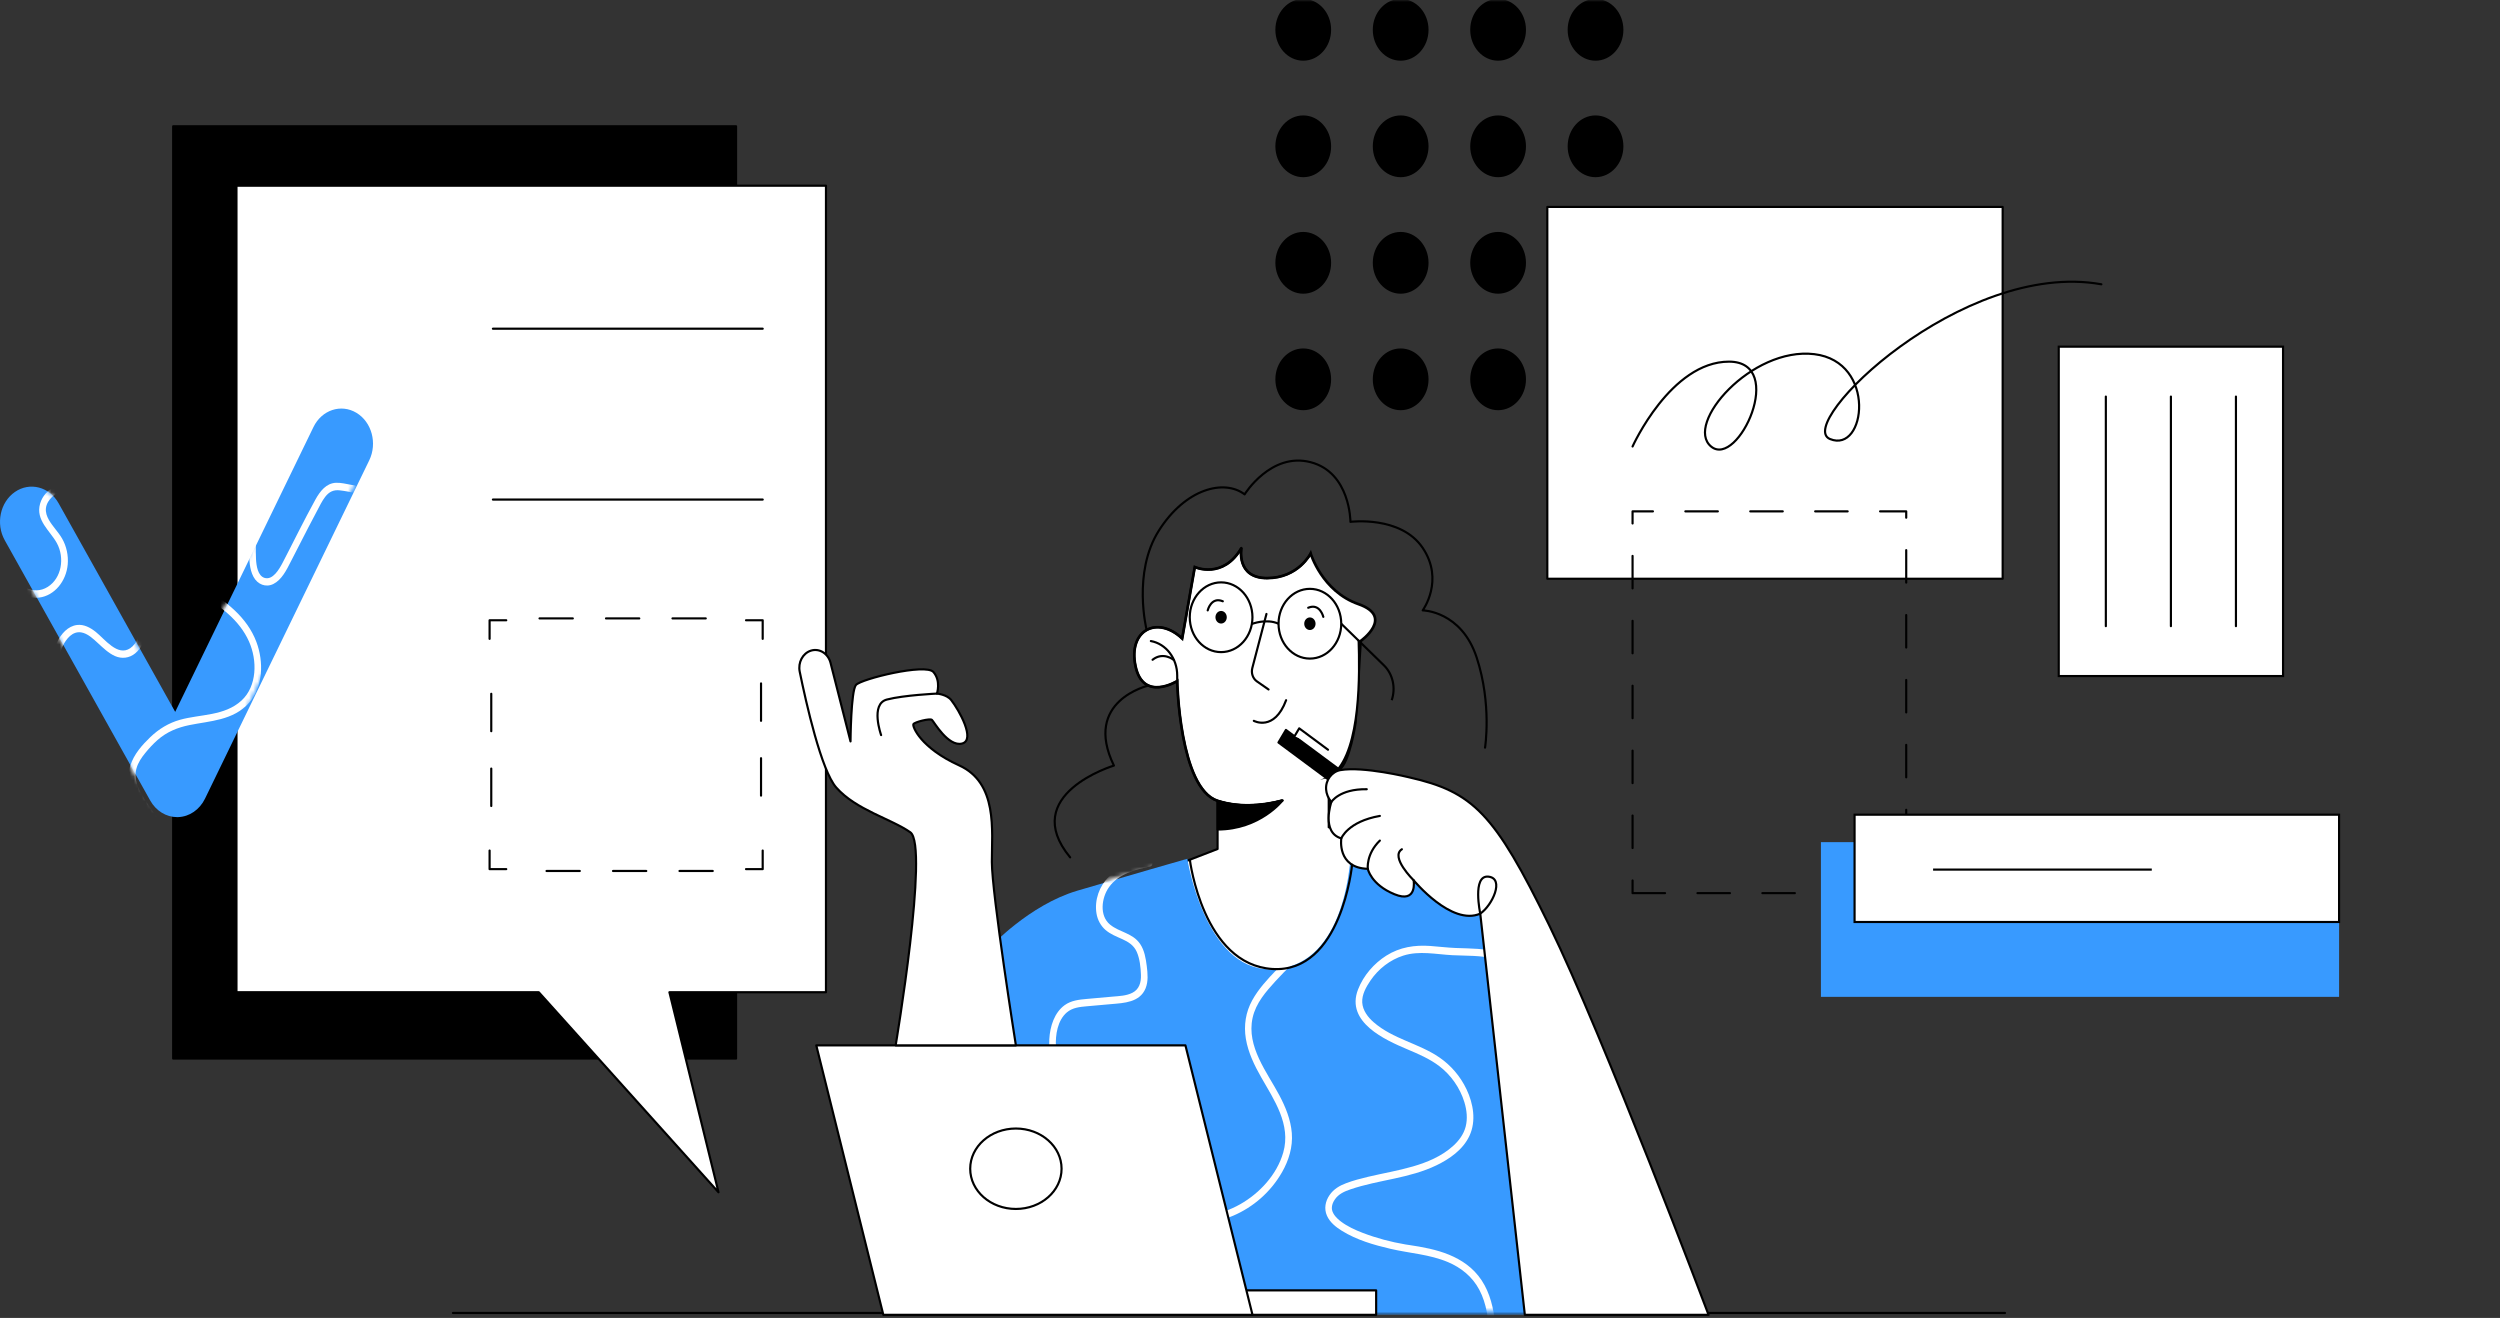 <?xml version="1.0" encoding="UTF-8"?> <svg xmlns="http://www.w3.org/2000/svg" width="607" height="320" viewBox="0 0 607 320" fill="none"><rect x="0" y="0" width="607" height="320" fill="#333333" stroke="none"/><path d="M109.975 318.789H486.808" stroke="black" stroke-width="0.526" stroke-linecap="round" stroke-linejoin="round"></path><path fill-rule="evenodd" clip-rule="evenodd" d="M42.05 257.015H178.713V30.662H42.05V257.015Z" fill="black"></path><path fill-rule="evenodd" clip-rule="evenodd" d="M42.05 257.015H178.713V30.662H42.05V257.015Z" stroke="black" stroke-width="0.526" stroke-linecap="round" stroke-linejoin="round"></path><path fill-rule="evenodd" clip-rule="evenodd" d="M200.546 45.09H57.414V240.917H130.817L174.45 289.48L162.533 240.917H200.546V45.09Z" fill="white"></path><path fill-rule="evenodd" clip-rule="evenodd" d="M200.546 45.09H57.414V240.917H130.817L174.45 289.48L162.533 240.917H200.546V45.09Z" stroke="black" stroke-width="0.526" stroke-linecap="round" stroke-linejoin="round"></path><path fill-rule="evenodd" clip-rule="evenodd" d="M119.681 211.023H185.182V150.602H119.681V211.023Z" fill="white"></path><path d="M185.181 206.514V211.023H181.137" stroke="black" stroke-width="0.526" stroke-linecap="round" stroke-linejoin="round"></path><path d="M173.052 211.474H127.767" stroke="black" stroke-width="0.526" stroke-linecap="round" stroke-linejoin="round" stroke-dasharray="8.07 8.07"></path><path d="M122.916 211.023H118.873V206.514" stroke="black" stroke-width="0.526" stroke-linecap="round" stroke-linejoin="round"></path><path d="M119.277 195.692V159.62" stroke="black" stroke-width="0.526" stroke-linecap="round" stroke-linejoin="round" stroke-dasharray="9.08 9.08"></path><path d="M118.873 155.111V150.602H122.916" stroke="black" stroke-width="0.526" stroke-linecap="round" stroke-linejoin="round"></path><path d="M131.002 150.151H176.286" stroke="black" stroke-width="0.526" stroke-linecap="round" stroke-linejoin="round" stroke-dasharray="8.07 8.07"></path><path d="M181.137 150.602H185.181V155.111" stroke="black" stroke-width="0.526" stroke-linecap="round" stroke-linejoin="round"></path><path d="M184.779 165.933V202.005" stroke="black" stroke-width="0.526" stroke-linecap="round" stroke-linejoin="round" stroke-dasharray="9.08 9.08"></path><path d="M119.681 79.81H185.182" stroke="black" stroke-width="0.526" stroke-linecap="round" stroke-linejoin="round"></path><path d="M119.681 121.293H185.182" stroke="black" stroke-width="0.526" stroke-linecap="round" stroke-linejoin="round"></path><path fill-rule="evenodd" clip-rule="evenodd" d="M43.006 198.398C40.351 198.398 37.876 196.877 36.471 194.363L1.156 131.18C-1.082 127.176 0.03 121.918 3.639 119.436C7.249 116.953 11.989 118.187 14.227 122.191L42.538 172.842L76.108 103.686C78.122 99.539 82.786 97.986 86.525 100.22C90.264 102.454 91.663 107.627 89.649 111.774L49.777 193.912C48.475 196.593 45.985 198.301 43.242 198.394C43.163 198.396 43.084 198.398 43.006 198.398Z" fill="#389AFF"></path><mask id="mask0_1_117" style="mask-type:luminance" maskUnits="userSpaceOnUse" x="0" y="99" width="90" height="100"><path fill-rule="evenodd" clip-rule="evenodd" d="M75.428 103.687L42.158 172.842L14.099 122.191C11.882 118.186 7.183 116.954 3.606 119.436C0.029 121.918 -1.073 127.176 1.145 131.18L36.145 194.363C37.538 196.877 39.99 198.398 42.621 198.398C42.699 198.398 42.777 198.396 42.855 198.394C45.574 198.301 48.042 196.593 49.332 193.912L88.848 111.775C90.844 107.627 89.457 102.454 85.751 100.22C84.602 99.528 83.365 99.199 82.145 99.199C79.432 99.2 76.805 100.825 75.428 103.687Z" fill="white"></path></mask><g mask="url(#mask0_1_117)"><path fill-rule="evenodd" clip-rule="evenodd" d="M19.421 117.257C17.326 117.239 15.164 117.255 13.209 118.208C11.644 118.972 10.277 120.422 9.742 122.267C8.566 126.328 12.18 128.874 13.81 131.875C15.763 135.475 14.961 140.366 11.6 142.491C8.064 144.728 4.356 142.119 1.831 139.3C-1.465 135.62 -4.111 131.162 -6.118 126.476C-6.564 125.434 -7.948 126.344 -7.504 127.382C-5.647 131.716 -3.24 135.743 -0.364 139.315C2.131 142.414 5.564 145.62 9.558 145.089C13.238 144.6 16.065 141.143 16.441 137.073C16.642 134.895 16.14 132.604 15.081 130.766C14.144 129.14 12.801 127.864 11.871 126.236C11.384 125.382 11.023 124.394 11.154 123.359C11.289 122.299 11.885 121.38 12.603 120.705C14.466 118.956 17.13 119.033 19.421 119.053C20.454 119.063 20.455 117.267 19.421 117.257Z" fill="white"></path></g><mask id="mask1_1_117" style="mask-type:luminance" maskUnits="userSpaceOnUse" x="0" y="99" width="90" height="100"><path fill-rule="evenodd" clip-rule="evenodd" d="M75.428 103.687L42.158 172.842L14.099 122.191C11.882 118.186 7.183 116.954 3.606 119.436C0.029 121.918 -1.073 127.176 1.145 131.18L36.145 194.363C37.538 196.877 39.99 198.398 42.621 198.398C42.699 198.398 42.777 198.396 42.855 198.394C45.574 198.301 48.042 196.593 49.332 193.912L88.848 111.775C90.844 107.627 89.457 102.454 85.751 100.22C84.602 99.528 83.365 99.199 82.145 99.199C79.432 99.2 76.805 100.825 75.428 103.687Z" fill="white"></path></mask><g mask="url(#mask1_1_117)"><path fill-rule="evenodd" clip-rule="evenodd" d="M16.03 171.752C13.594 167.461 13.046 161.556 15.185 156.965C16.072 155.064 17.643 153.19 19.738 153.548C21.285 153.812 22.596 155.064 23.765 156.138C25.059 157.327 26.348 158.594 27.923 159.292C29.555 160.015 31.404 159.812 32.827 158.634C34.436 157.301 35.342 155.152 35.923 153.064C36.677 150.352 37.085 147.482 37.332 144.66C37.912 138.029 37.238 131.265 35.396 124.931C35.078 123.837 33.528 124.305 33.849 125.409C35.513 131.129 36.19 137.153 35.837 143.157C35.664 146.104 35.249 149.049 34.554 151.9C34.067 153.902 33.275 156.282 31.596 157.402C28.544 159.44 25.479 155.211 23.26 153.436C21.937 152.378 20.368 151.54 18.701 151.746C16.505 152.017 14.847 153.862 13.847 155.96C11.389 161.116 11.88 167.789 14.645 172.659C15.197 173.632 16.586 172.731 16.03 171.752Z" fill="white"></path></g><mask id="mask2_1_117" style="mask-type:luminance" maskUnits="userSpaceOnUse" x="0" y="99" width="90" height="100"><path fill-rule="evenodd" clip-rule="evenodd" d="M75.428 103.687L42.158 172.842L14.099 122.191C11.882 118.186 7.183 116.954 3.606 119.436C0.029 121.918 -1.073 127.176 1.145 131.18L36.145 194.363C37.538 196.877 39.99 198.398 42.621 198.398C42.699 198.398 42.777 198.396 42.855 198.394C45.574 198.301 48.042 196.593 49.332 193.912L88.848 111.775C90.844 107.627 89.457 102.454 85.751 100.22C84.602 99.528 83.365 99.199 82.145 99.199C79.432 99.2 76.805 100.825 75.428 103.687Z" fill="white"></path></mask><g mask="url(#mask2_1_117)"><path fill-rule="evenodd" clip-rule="evenodd" d="M-3.055 138.064C3.817 151.503 11.715 164.277 20.527 176.213C23.003 179.566 25.552 182.851 28.168 186.068C28.865 186.924 29.997 185.652 29.303 184.798C20.081 173.46 11.728 161.252 4.36 148.325C2.27 144.658 0.261 140.933 -1.669 137.157C-2.182 136.155 -3.569 137.058 -3.055 138.064Z" fill="white"></path></g><mask id="mask3_1_117" style="mask-type:luminance" maskUnits="userSpaceOnUse" x="0" y="99" width="90" height="100"><path fill-rule="evenodd" clip-rule="evenodd" d="M75.428 103.687L42.158 172.842L14.099 122.191C11.882 118.186 7.183 116.954 3.606 119.436C0.029 121.918 -1.073 127.176 1.145 131.18L36.145 194.363C37.538 196.877 39.99 198.398 42.621 198.398C42.699 198.398 42.777 198.396 42.855 198.394C45.574 198.301 48.042 196.593 49.332 193.912L88.848 111.775C90.844 107.627 89.457 102.454 85.751 100.22C84.602 99.528 83.365 99.199 82.145 99.199C79.432 99.2 76.805 100.825 75.428 103.687Z" fill="white"></path></mask><g mask="url(#mask3_1_117)"><path fill-rule="evenodd" clip-rule="evenodd" d="M48.953 144.477C53.43 147.168 58.121 150.504 60.46 155.765C62.511 160.378 62.419 166.599 58.651 170.079C54.527 173.888 48.596 173.384 43.687 174.77C40.981 175.535 38.593 176.961 36.478 178.994C34.549 180.848 32.503 183.122 31.654 185.869C30.624 189.202 32.093 192.465 33.809 195.134C35.808 198.247 38.012 201.211 40.302 204.06C40.994 204.921 42.126 203.648 41.436 202.79C39.387 200.24 37.429 197.596 35.599 194.845C34.041 192.503 32.289 189.625 33.135 186.57C33.528 185.153 34.372 183.932 35.251 182.848C36.17 181.715 37.161 180.638 38.234 179.689C40.516 177.673 43.143 176.635 45.977 176.054C50.942 175.036 56.659 174.943 60.46 170.658C63.897 166.782 64.064 160.685 62.256 155.871C59.975 149.799 54.756 145.927 49.763 142.927C48.853 142.38 48.042 143.929 48.953 144.477Z" fill="white"></path></g><mask id="mask4_1_117" style="mask-type:luminance" maskUnits="userSpaceOnUse" x="0" y="99" width="90" height="100"><path fill-rule="evenodd" clip-rule="evenodd" d="M75.428 103.687L42.158 172.842L14.099 122.191C11.882 118.186 7.183 116.954 3.606 119.436C0.029 121.918 -1.073 127.176 1.145 131.18L36.145 194.363C37.538 196.877 39.99 198.398 42.621 198.398C42.699 198.398 42.777 198.396 42.855 198.394C45.574 198.301 48.042 196.593 49.332 193.912L88.848 111.775C90.844 107.627 89.457 102.454 85.751 100.22C84.602 99.528 83.365 99.199 82.145 99.199C79.432 99.2 76.805 100.825 75.428 103.687Z" fill="white"></path></mask><g mask="url(#mask4_1_117)"><path fill-rule="evenodd" clip-rule="evenodd" d="M65.572 111.462C62.671 115.596 61.458 120.645 60.945 125.794C60.68 128.456 60.595 131.136 60.54 133.812C60.497 135.891 60.557 138.187 61.534 140.028C62.541 141.925 64.553 142.696 66.37 141.793C68.392 140.788 69.57 138.407 70.608 136.353C72.006 133.584 73.423 130.826 74.857 128.079C75.563 126.727 76.272 125.378 76.987 124.031C77.599 122.879 78.172 121.65 78.96 120.63C79.917 119.392 80.979 118.897 82.446 119.052C83.847 119.2 85.259 119.507 86.64 119.805C89.411 120.4 92.137 121.277 94.503 123.052C95.363 123.696 96.167 122.142 95.312 121.501C93.329 120.013 91.065 119.091 88.752 118.475C87.596 118.168 86.426 117.931 85.252 117.717C84.049 117.497 82.787 117.168 81.563 117.221C79.234 117.321 77.736 119.219 76.584 121.289C75.186 123.805 73.875 126.387 72.547 128.949C71.21 131.528 69.936 134.15 68.578 136.715C67.745 138.291 66.221 140.877 64.272 140.325C62.585 139.846 62.244 137.363 62.157 135.734C62.031 133.373 62.193 130.946 62.331 128.589C62.658 123.049 63.562 117.213 66.707 112.732C67.337 111.833 66.209 110.554 65.572 111.462Z" fill="white"></path></g><mask id="mask5_1_117" style="mask-type:luminance" maskUnits="userSpaceOnUse" x="0" y="99" width="90" height="100"><path fill-rule="evenodd" clip-rule="evenodd" d="M75.428 103.687L42.158 172.842L14.099 122.191C11.882 118.186 7.183 116.954 3.606 119.436C0.029 121.918 -1.073 127.176 1.145 131.18L36.145 194.363C37.538 196.877 39.99 198.398 42.621 198.398C42.699 198.398 42.777 198.396 42.855 198.394C45.574 198.301 48.042 196.593 49.332 193.912L88.848 111.775C90.844 107.627 89.457 102.454 85.751 100.22C84.602 99.528 83.365 99.199 82.145 99.199C79.432 99.2 76.805 100.825 75.428 103.687Z" fill="white"></path></mask><g mask="url(#mask5_1_117)"><path fill-rule="evenodd" clip-rule="evenodd" d="M-24.414 127.776C-18.04 138.879 -11.46 149.833 -4.673 160.625C2.112 171.417 9.101 182.049 16.288 192.511C20.311 198.367 24.395 204.172 28.538 209.921C29.187 210.821 30.316 209.543 29.673 208.651C22.314 198.439 15.144 188.055 8.176 177.505C1.216 166.969 -5.546 156.271 -12.104 145.418C-15.811 139.284 -19.452 133.1 -23.029 126.87C-23.585 125.901 -24.975 126.8 -24.414 127.776Z" fill="black"></path></g><mask id="mask6_1_117" style="mask-type:luminance" maskUnits="userSpaceOnUse" x="0" y="99" width="90" height="100"><path fill-rule="evenodd" clip-rule="evenodd" d="M75.428 103.687L42.158 172.842L14.099 122.191C11.882 118.186 7.183 116.954 3.606 119.436C0.029 121.918 -1.073 127.176 1.145 131.18L36.145 194.363C37.538 196.877 39.99 198.398 42.621 198.398C42.699 198.398 42.777 198.396 42.855 198.394C45.574 198.301 48.042 196.593 49.332 193.912L88.848 111.775C90.844 107.627 89.457 102.454 85.751 100.22C84.602 99.528 83.365 99.199 82.145 99.199C79.432 99.2 76.805 100.825 75.428 103.687Z" fill="white"></path></mask><g mask="url(#mask6_1_117)"><path fill-rule="evenodd" clip-rule="evenodd" d="M-19.37 114.578C-12.391 126.585 -5.244 138.47 2.069 150.227C9.382 161.982 16.86 173.609 24.5 185.101C28.808 191.581 33.166 198.016 37.575 204.408C37.842 204.795 38.261 204.993 38.673 204.731C39.012 204.514 39.225 203.885 38.961 203.502C31.14 192.162 23.477 180.687 15.979 169.079C8.481 157.47 1.146 145.729 -6.022 133.862C-10.063 127.172 -14.05 120.441 -17.985 113.672C-18.546 112.707 -19.936 113.606 -19.37 114.578Z" fill="black"></path></g><mask id="mask7_1_117" style="mask-type:luminance" maskUnits="userSpaceOnUse" x="232" y="0" width="375" height="320"><path fill-rule="evenodd" clip-rule="evenodd" d="M232.086 0H606.493V319.24H232.086V0Z" fill="white"></path></mask><g mask="url(#mask7_1_117)"><path fill-rule="evenodd" clip-rule="evenodd" d="M375.688 140.517H486.247V50.246H375.688V140.517Z" fill="white"></path><path fill-rule="evenodd" clip-rule="evenodd" d="M375.688 140.517H486.247V50.246H375.688V140.517Z" stroke="black" stroke-width="0.526" stroke-linecap="round" stroke-linejoin="round"></path><path fill-rule="evenodd" clip-rule="evenodd" d="M396.386 216.853H462.83V124.159H396.386V216.853Z" stroke="black" stroke-width="0.526" stroke-linecap="round" stroke-linejoin="round" stroke-dasharray="7.88"></path><path fill-rule="evenodd" clip-rule="evenodd" d="M499.863 164.144H554.325V84.173H499.863V164.144Z" fill="white"></path><path fill-rule="evenodd" clip-rule="evenodd" d="M499.863 164.144H554.325V84.173H499.863V164.144Z" stroke="black" stroke-width="0.526"></path><path fill-rule="evenodd" clip-rule="evenodd" d="M442.121 242.035H567.93V204.473H442.121V242.035Z" fill="#389AFF"></path><path fill-rule="evenodd" clip-rule="evenodd" d="M450.289 223.859H567.928V197.809H450.289V223.859Z" fill="white"></path><path fill-rule="evenodd" clip-rule="evenodd" d="M450.289 223.859H567.928V197.809H450.289V223.859Z" stroke="black" stroke-width="0.526"></path><path d="M469.353 211.137H522.454" stroke="black" stroke-width="0.526"></path><path fill-rule="evenodd" clip-rule="evenodd" d="M322.933 7.236C322.933 11.233 320.02 14.473 316.428 14.473C312.835 14.473 309.922 11.233 309.922 7.236C309.922 3.24 312.835 0 316.428 0C320.02 0 322.933 3.24 322.933 7.236Z" fill="black"></path><path fill-rule="evenodd" clip-rule="evenodd" d="M322.933 7.236C322.933 11.233 320.02 14.473 316.428 14.473C312.835 14.473 309.922 11.233 309.922 7.236C309.922 3.24 312.835 0 316.428 0C320.02 0 322.933 3.24 322.933 7.236Z" stroke="black" stroke-width="0.526" stroke-linecap="round" stroke-linejoin="round"></path><path fill-rule="evenodd" clip-rule="evenodd" d="M357.234 7.236C357.234 11.233 360.146 14.473 363.739 14.473C367.331 14.473 370.245 11.233 370.245 7.236C370.245 3.24 367.331 0 363.739 0C360.146 0 357.234 3.24 357.234 7.236Z" fill="black"></path><path fill-rule="evenodd" clip-rule="evenodd" d="M357.234 7.236C357.234 11.233 360.146 14.473 363.739 14.473C367.331 14.473 370.245 11.233 370.245 7.236C370.245 3.24 367.331 0 363.739 0C360.146 0 357.234 3.24 357.234 7.236Z" stroke="black" stroke-width="0.526" stroke-linecap="round" stroke-linejoin="round"></path><path fill-rule="evenodd" clip-rule="evenodd" d="M346.587 7.236C346.587 11.233 343.674 14.473 340.082 14.473C336.489 14.473 333.577 11.233 333.577 7.236C333.577 3.24 336.489 0 340.082 0C343.674 0 346.587 3.24 346.587 7.236Z" fill="black"></path><path fill-rule="evenodd" clip-rule="evenodd" d="M346.587 7.236C346.587 11.233 343.674 14.473 340.082 14.473C336.489 14.473 333.577 11.233 333.577 7.236C333.577 3.24 336.489 0 340.082 0C343.674 0 346.587 3.24 346.587 7.236Z" stroke="black" stroke-width="0.526" stroke-linecap="round" stroke-linejoin="round"></path><path fill-rule="evenodd" clip-rule="evenodd" d="M380.888 7.236C380.888 11.233 383.801 14.473 387.394 14.473C390.986 14.473 393.899 11.233 393.899 7.236C393.899 3.24 390.986 0 387.394 0C383.801 0 380.888 3.24 380.888 7.236Z" fill="black"></path><path fill-rule="evenodd" clip-rule="evenodd" d="M380.888 7.236C380.888 11.233 383.801 14.473 387.394 14.473C390.986 14.473 393.899 11.233 393.899 7.236C393.899 3.24 390.986 0 387.394 0C383.801 0 380.888 3.24 380.888 7.236Z" stroke="black" stroke-width="0.526" stroke-linecap="round" stroke-linejoin="round"></path><path fill-rule="evenodd" clip-rule="evenodd" d="M322.933 63.812C322.933 59.815 320.02 56.576 316.428 56.576C312.835 56.576 309.922 59.815 309.922 63.812C309.922 67.808 312.835 71.049 316.428 71.049C320.02 71.049 322.933 67.808 322.933 63.812Z" fill="black"></path><path fill-rule="evenodd" clip-rule="evenodd" d="M322.933 63.812C322.933 59.815 320.02 56.576 316.428 56.576C312.835 56.576 309.922 59.815 309.922 63.812C309.922 67.808 312.835 71.049 316.428 71.049C320.02 71.049 322.933 67.808 322.933 63.812Z" stroke="black" stroke-width="0.526" stroke-linecap="round" stroke-linejoin="round"></path><path fill-rule="evenodd" clip-rule="evenodd" d="M357.234 63.812C357.234 59.815 360.146 56.576 363.739 56.576C367.331 56.576 370.245 59.815 370.245 63.812C370.245 67.808 367.331 71.049 363.739 71.049C360.146 71.049 357.234 67.808 357.234 63.812Z" fill="black"></path><path fill-rule="evenodd" clip-rule="evenodd" d="M357.234 63.812C357.234 59.815 360.146 56.576 363.739 56.576C367.331 56.576 370.245 59.815 370.245 63.812C370.245 67.808 367.331 71.049 363.739 71.049C360.146 71.049 357.234 67.808 357.234 63.812Z" stroke="black" stroke-width="0.526" stroke-linecap="round" stroke-linejoin="round"></path><path fill-rule="evenodd" clip-rule="evenodd" d="M346.587 63.812C346.587 59.815 343.674 56.576 340.082 56.576C336.489 56.576 333.577 59.815 333.577 63.812C333.577 67.808 336.489 71.049 340.082 71.049C343.674 71.049 346.587 67.808 346.587 63.812Z" fill="black"></path><path fill-rule="evenodd" clip-rule="evenodd" d="M346.587 63.812C346.587 59.815 343.674 56.576 340.082 56.576C336.489 56.576 333.577 59.815 333.577 63.812C333.577 67.808 336.489 71.049 340.082 71.049C343.674 71.049 346.587 67.808 346.587 63.812Z" stroke="black" stroke-width="0.526" stroke-linecap="round" stroke-linejoin="round"></path><path fill-rule="evenodd" clip-rule="evenodd" d="M322.933 35.524C322.933 39.521 320.02 42.761 316.428 42.761C312.835 42.761 309.922 39.521 309.922 35.524C309.922 31.527 312.835 28.288 316.428 28.288C320.02 28.288 322.933 31.527 322.933 35.524Z" fill="black"></path><path fill-rule="evenodd" clip-rule="evenodd" d="M322.933 35.524C322.933 39.521 320.02 42.761 316.428 42.761C312.835 42.761 309.922 39.521 309.922 35.524C309.922 31.527 312.835 28.288 316.428 28.288C320.02 28.288 322.933 31.527 322.933 35.524Z" stroke="black" stroke-width="0.526" stroke-linecap="round" stroke-linejoin="round"></path><path fill-rule="evenodd" clip-rule="evenodd" d="M357.234 35.524C357.234 39.521 360.146 42.761 363.739 42.761C367.331 42.761 370.245 39.521 370.245 35.524C370.245 31.527 367.331 28.288 363.739 28.288C360.146 28.288 357.234 31.527 357.234 35.524Z" fill="black"></path><path fill-rule="evenodd" clip-rule="evenodd" d="M357.234 35.524C357.234 39.521 360.146 42.761 363.739 42.761C367.331 42.761 370.245 39.521 370.245 35.524C370.245 31.527 367.331 28.288 363.739 28.288C360.146 28.288 357.234 31.527 357.234 35.524Z" stroke="black" stroke-width="0.526" stroke-linecap="round" stroke-linejoin="round"></path><path fill-rule="evenodd" clip-rule="evenodd" d="M346.587 35.524C346.587 39.521 343.674 42.761 340.082 42.761C336.489 42.761 333.577 39.521 333.577 35.524C333.577 31.527 336.489 28.288 340.082 28.288C343.674 28.288 346.587 31.527 346.587 35.524Z" fill="black"></path><path fill-rule="evenodd" clip-rule="evenodd" d="M346.587 35.524C346.587 39.521 343.674 42.761 340.082 42.761C336.489 42.761 333.577 39.521 333.577 35.524C333.577 31.527 336.489 28.288 340.082 28.288C343.674 28.288 346.587 31.527 346.587 35.524Z" stroke="black" stroke-width="0.526" stroke-linecap="round" stroke-linejoin="round"></path><path fill-rule="evenodd" clip-rule="evenodd" d="M380.888 35.524C380.888 39.521 383.801 42.761 387.394 42.761C390.986 42.761 393.899 39.521 393.899 35.524C393.899 31.527 390.986 28.288 387.394 28.288C383.801 28.288 380.888 31.527 380.888 35.524Z" fill="black"></path><path fill-rule="evenodd" clip-rule="evenodd" d="M380.888 35.524C380.888 39.521 383.801 42.761 387.394 42.761C390.986 42.761 393.899 39.521 393.899 35.524C393.899 31.527 390.986 28.288 387.394 28.288C383.801 28.288 380.888 31.527 380.888 35.524Z" stroke="black" stroke-width="0.526" stroke-linecap="round" stroke-linejoin="round"></path><path fill-rule="evenodd" clip-rule="evenodd" d="M322.933 92.1C322.933 88.103 320.02 84.864 316.428 84.864C312.835 84.864 309.922 88.103 309.922 92.1C309.922 96.096 312.835 99.336 316.428 99.336C320.02 99.336 322.933 96.096 322.933 92.1Z" fill="black"></path><path fill-rule="evenodd" clip-rule="evenodd" d="M322.933 92.1C322.933 88.103 320.02 84.864 316.428 84.864C312.835 84.864 309.922 88.103 309.922 92.1C309.922 96.096 312.835 99.336 316.428 99.336C320.02 99.336 322.933 96.096 322.933 92.1Z" stroke="black" stroke-width="0.526" stroke-linecap="round" stroke-linejoin="round"></path><path fill-rule="evenodd" clip-rule="evenodd" d="M357.234 92.1C357.234 88.103 360.146 84.864 363.739 84.864C367.331 84.864 370.245 88.103 370.245 92.1C370.245 96.096 367.331 99.336 363.739 99.336C360.146 99.336 357.234 96.096 357.234 92.1Z" fill="black"></path><path fill-rule="evenodd" clip-rule="evenodd" d="M357.234 92.1C357.234 88.103 360.146 84.864 363.739 84.864C367.331 84.864 370.245 88.103 370.245 92.1C370.245 96.096 367.331 99.336 363.739 99.336C360.146 99.336 357.234 96.096 357.234 92.1Z" stroke="black" stroke-width="0.526" stroke-linecap="round" stroke-linejoin="round"></path><path fill-rule="evenodd" clip-rule="evenodd" d="M346.587 92.1C346.587 88.103 343.674 84.864 340.082 84.864C336.489 84.864 333.577 88.103 333.577 92.1C333.577 96.096 336.489 99.336 340.082 99.336C343.674 99.336 346.587 96.096 346.587 92.1Z" fill="black"></path><path fill-rule="evenodd" clip-rule="evenodd" d="M346.587 92.1C346.587 88.103 343.674 84.864 340.082 84.864C336.489 84.864 333.577 88.103 333.577 92.1C333.577 96.096 336.489 99.336 340.082 99.336C343.674 99.336 346.587 96.096 346.587 92.1Z" stroke="black" stroke-width="0.526" stroke-linecap="round" stroke-linejoin="round"></path><path d="M527.096 96.29V152.027" stroke="black" stroke-width="0.526" stroke-linecap="round" stroke-linejoin="round"></path><path d="M511.299 96.29V152.027" stroke="black" stroke-width="0.526" stroke-linecap="round" stroke-linejoin="round"></path><path d="M542.887 96.29V152.027" stroke="black" stroke-width="0.526" stroke-linecap="round" stroke-linejoin="round"></path><path d="M396.386 108.407C396.386 108.407 405.644 87.808 419.805 87.808C433.965 87.808 421.983 113.859 415.448 108.407C408.912 102.954 425.251 84.173 440.501 85.99C455.75 87.808 453.027 110.224 444.313 106.59C435.599 102.954 476.446 62.968 510.213 69.027" stroke="black" stroke-width="0.526" stroke-linecap="round" stroke-linejoin="round"></path><path fill-rule="evenodd" clip-rule="evenodd" d="M295.627 194.436V206.131L283.209 210.932V243.617H332.782V202.413L322.617 200.863V188.894" fill="white"></path><path d="M295.627 194.436V206.131L283.209 210.932V243.617H332.782V202.413L322.617 200.863V188.894" stroke="black" stroke-width="0.526" stroke-linecap="round" stroke-linejoin="round"></path><path fill-rule="evenodd" clip-rule="evenodd" d="M311.399 194.358C306.124 195.786 300.435 196.01 295.626 194.436C286.368 191.408 285.823 165.356 285.823 165.356C285.823 165.356 277.56 170.522 275.704 161.743C273.847 152.965 280.996 149.35 287.03 155.031L290.094 137.68C290.094 137.68 296.964 140.778 301.42 133.033C301.42 133.033 300.028 140.366 307.641 140.366C315.254 140.366 318.225 134.376 318.225 134.376C318.225 134.376 320.985 143.582 329.825 146.677C338.666 149.771 330.354 155.649 330.354 155.649L329.087 175.48C329.087 175.48 327.685 185.102 325.131 186.893" fill="white"></path><path d="M311.399 194.358C306.124 195.786 300.435 196.01 295.626 194.436C286.368 191.408 285.823 165.356 285.823 165.356C285.823 165.356 277.56 170.522 275.704 161.743C273.847 152.965 280.996 149.35 287.03 155.031L290.094 137.68C290.094 137.68 296.964 140.778 301.42 133.033C301.42 133.033 300.028 140.366 307.641 140.366C315.254 140.366 318.225 134.376 318.225 134.376C318.225 134.376 320.985 143.582 329.825 146.677C338.666 149.771 330.354 155.649 330.354 155.649L329.087 175.48C329.087 175.48 327.685 185.102 325.131 186.893" stroke="black" stroke-width="0.657"></path><path d="M311.399 194.358C306.124 195.786 300.435 196.01 295.626 194.436C286.368 191.408 285.823 165.356 285.823 165.356C285.823 165.356 277.56 170.522 275.704 161.743C273.847 152.965 280.996 149.35 287.03 155.031L290.094 137.68C290.094 137.68 296.964 140.778 301.42 133.033C301.42 133.033 300.028 140.366 307.641 140.366C315.254 140.366 318.225 134.376 318.225 134.376" stroke="black" stroke-width="0.526" stroke-linecap="round" stroke-linejoin="round"></path><path fill-rule="evenodd" clip-rule="evenodd" d="M329.879 155.559C330.111 163.364 330.485 181.714 323.949 187.772C323.557 188.136 323.142 188.492 322.709 188.837" fill="white"></path><path d="M329.879 155.559C330.111 163.364 330.485 181.714 323.949 187.772C323.557 188.136 323.142 188.492 322.709 188.837" stroke="black" stroke-width="0.526" stroke-linecap="round" stroke-linejoin="round"></path><path fill-rule="evenodd" clip-rule="evenodd" d="M311.4 194.357C311.4 194.357 305.916 201.404 295.628 201.404V194.436C300.437 196.011 306.129 195.787 311.4 194.357Z" fill="black"></path><path fill-rule="evenodd" clip-rule="evenodd" d="M311.4 194.357C311.4 194.357 305.916 201.404 295.628 201.404V194.436C300.437 196.011 306.129 195.787 311.4 194.357Z" stroke="black" stroke-width="0.526" stroke-linecap="round" stroke-linejoin="round"></path><path fill-rule="evenodd" clip-rule="evenodd" d="M285.828 165.356V164.013C285.828 159.858 283.119 156.316 279.432 155.649" fill="white"></path><path d="M285.828 165.356V164.013C285.828 159.858 283.119 156.316 279.432 155.649" stroke="black" stroke-width="0.526" stroke-linecap="round" stroke-linejoin="round"></path><path fill-rule="evenodd" clip-rule="evenodd" d="M284.925 160.188C284.925 160.188 282.412 158.159 279.848 160.188H284.925Z" fill="white"></path><path d="M284.925 160.188C284.925 160.188 282.412 158.159 279.848 160.188" stroke="black" stroke-width="0.526" stroke-linecap="round" stroke-linejoin="round"></path><path fill-rule="evenodd" clip-rule="evenodd" d="M307.494 149.07L304.062 162.193C303.74 163.427 304.192 164.75 305.171 165.433L307.999 167.405" fill="white"></path><path d="M307.494 149.07L304.062 162.193C303.74 163.427 304.192 164.75 305.171 165.433L307.999 167.405" stroke="black" stroke-width="0.526" stroke-linecap="round" stroke-linejoin="round"></path><path fill-rule="evenodd" clip-rule="evenodd" d="M304.43 175.02C304.43 175.02 309.384 177.725 312.266 170.011L304.43 175.02Z" fill="white"></path><path d="M304.43 175.02C304.43 175.02 309.384 177.725 312.266 170.011" stroke="black" stroke-width="0.526" stroke-linecap="round" stroke-linejoin="round"></path><path fill-rule="evenodd" clip-rule="evenodd" d="M297.861 149.867C297.861 150.713 297.245 151.397 296.485 151.397C295.725 151.397 295.11 150.713 295.11 149.867C295.11 149.022 295.725 148.337 296.485 148.337C297.245 148.337 297.861 149.022 297.861 149.867Z" fill="black"></path><path fill-rule="evenodd" clip-rule="evenodd" d="M293.23 148.199C293.23 148.199 294.055 144.801 296.896 145.99L293.23 148.199Z" fill="white"></path><path d="M293.23 148.199C293.23 148.199 294.055 144.801 296.896 145.99" stroke="black" stroke-width="0.526" stroke-linecap="round" stroke-linejoin="round"></path><path fill-rule="evenodd" clip-rule="evenodd" d="M316.666 151.44C316.666 152.285 317.282 152.97 318.042 152.97C318.801 152.97 319.418 152.285 319.418 151.44C319.418 150.595 318.801 149.91 318.042 149.91C317.282 149.91 316.666 150.595 316.666 151.44Z" fill="black"></path><path fill-rule="evenodd" clip-rule="evenodd" d="M321.301 149.771C321.301 149.771 320.476 146.373 317.635 147.562L321.301 149.771Z" fill="white"></path><path d="M321.301 149.771C321.301 149.771 320.476 146.373 317.635 147.562" stroke="black" stroke-width="0.526" stroke-linecap="round" stroke-linejoin="round"></path><path fill-rule="evenodd" clip-rule="evenodd" d="M304.095 149.867C304.095 154.544 300.688 158.334 296.484 158.334C292.28 158.334 288.872 154.544 288.872 149.867C288.872 145.191 292.28 141.4 296.484 141.4C300.688 141.4 304.095 145.191 304.095 149.867Z" stroke="black" stroke-width="0.526"></path><path fill-rule="evenodd" clip-rule="evenodd" d="M325.652 151.44C325.652 156.116 322.244 159.907 318.041 159.907C313.837 159.907 310.429 156.116 310.429 151.44C310.429 146.763 313.837 142.973 318.041 142.973C322.244 142.973 325.652 146.763 325.652 151.44Z" stroke="black" stroke-width="0.526"></path><path d="M303.957 151.494C303.957 151.494 307.478 150.108 310.43 151.44" stroke="black" stroke-width="0.526"></path><path d="M325.652 151.44L336.025 161.553C338.182 163.656 338.933 167.032 337.905 170.011" stroke="black" stroke-width="0.526"></path><path d="M278.403 152.97C278.403 152.97 274.909 139.045 281.362 128.845C287.814 118.645 297.209 116.253 302.19 120.031C302.19 120.031 308.569 109.705 318.228 112.223C327.886 114.741 327.886 126.704 327.886 126.704C327.886 126.704 340.112 125.131 345.433 133.033C350.752 140.933 345.433 148.198 345.433 148.198C345.433 148.198 354.815 148.314 358.538 159.651C362.259 170.987 360.568 181.526 360.568 181.526" stroke="black" stroke-width="0.526" stroke-linecap="round" stroke-linejoin="round"></path><path d="M278.846 166.456C278.846 166.456 262.819 170.124 270.456 185.884C270.456 185.884 247.212 192.902 259.831 208.17" stroke="black" stroke-width="0.526" stroke-linecap="round" stroke-linejoin="round"></path><path fill-rule="evenodd" clip-rule="evenodd" d="M288.283 208.51C288.283 208.51 292.509 235.347 308.348 235.347C324.187 235.347 328.276 215.674 328.194 201.713L365.205 216.255L375.735 319.24H232.086L240.432 229.95C240.432 229.95 249.869 219.722 261.589 216.255C273.309 212.789 288.283 208.51 288.283 208.51Z" fill="#389AFF"></path></g><mask id="mask8_1_117" style="mask-type:luminance" maskUnits="userSpaceOnUse" x="232" y="201" width="145" height="118"><path fill-rule="evenodd" clip-rule="evenodd" d="M308.504 234.654C292.633 234.654 288.399 208.342 288.399 208.342C288.399 208.342 273.395 212.151 261.651 215.609C249.907 219.067 240.451 229.27 240.451 229.27L232.088 318.338H376.028L365.476 215.609L328.39 201.103C328.473 215.029 324.375 234.654 308.504 234.654Z" fill="white"></path></mask><g mask="url(#mask8_1_117)"><path fill-rule="evenodd" clip-rule="evenodd" d="M278.795 208.663C275.397 209.382 271.882 210.363 269.2 212.923C266.949 215.072 265.685 218.533 266.229 221.805C266.491 223.379 267.268 224.792 268.402 225.779C269.614 226.836 271.08 227.382 272.491 228.022C273.926 228.672 275.274 229.484 275.991 231.082C276.738 232.744 276.96 234.882 277.022 236.716C277.083 238.595 276.572 240.213 274.955 241.042C273.492 241.793 271.782 241.837 270.203 241.977C268.082 242.166 265.961 242.352 263.841 242.543C262.001 242.708 260.078 242.908 258.493 244.058C256.002 245.865 254.942 249.185 254.769 252.349C254.566 256.043 255.592 259.792 257.072 263.065C260.928 271.599 268.277 277.096 275.354 282.047C276.233 282.663 277.043 281.119 276.167 280.507C269.983 276.179 263.609 271.52 259.655 264.51C257.911 261.418 256.595 257.852 256.383 254.181C256.215 251.247 256.79 247.723 259.02 245.821C260.394 244.649 262.173 244.478 263.841 244.328C265.873 244.145 267.906 243.967 269.938 243.786C272.853 243.527 276.744 243.409 278.146 239.967C278.843 238.256 278.657 236.344 278.431 234.539C278.195 232.669 277.871 230.731 276.821 229.186C275.002 226.512 271.825 226.383 269.525 224.497C266.879 222.329 267.44 217.99 269.259 215.411C271.579 212.121 275.724 211.125 279.223 210.385C280.241 210.169 279.811 208.448 278.795 208.663Z" fill="white"></path></g><mask id="mask9_1_117" style="mask-type:luminance" maskUnits="userSpaceOnUse" x="232" y="201" width="145" height="118"><path fill-rule="evenodd" clip-rule="evenodd" d="M308.504 234.654C292.633 234.654 288.399 208.342 288.399 208.342C288.399 208.342 273.395 212.151 261.651 215.609C249.907 219.067 240.451 229.27 240.451 229.27L232.088 318.338H376.028L365.476 215.609L328.39 201.103C328.473 215.029 324.375 234.654 308.504 234.654Z" fill="white"></path></mask><g mask="url(#mask9_1_117)"><path fill-rule="evenodd" clip-rule="evenodd" d="M317.257 228.746C314.704 230.827 312.257 233.064 309.948 235.469C307.796 237.71 305.584 240.066 304.035 242.878C302.468 245.723 301.951 248.94 302.495 252.215C303.058 255.591 304.592 258.713 306.228 261.589C309.315 267.016 313.512 273.022 311.575 279.816C310.003 285.333 305.695 289.784 301.154 292.371C296.125 295.234 290.186 296.115 284.696 294.54C283.691 294.252 283.262 295.973 284.267 296.261C294.302 299.14 305.728 294.332 311.294 284.583C312.906 281.759 313.927 278.483 313.653 275.109C313.386 271.817 312.125 268.769 310.633 265.95C307.683 260.374 302.594 254.124 304.132 247.131C304.921 243.542 307.381 240.755 309.678 238.237C312.298 235.366 315.103 232.707 318.071 230.288C318.897 229.613 318.094 228.064 317.257 228.746Z" fill="white"></path></g><mask id="mask10_1_117" style="mask-type:luminance" maskUnits="userSpaceOnUse" x="232" y="201" width="145" height="118"><path fill-rule="evenodd" clip-rule="evenodd" d="M308.504 234.654C292.633 234.654 288.399 208.342 288.399 208.342C288.399 208.342 273.395 212.151 261.651 215.609C249.907 219.067 240.451 229.27 240.451 229.27L232.088 318.338H376.028L365.476 215.609L328.39 201.103C328.473 215.029 324.375 234.654 308.504 234.654Z" fill="white"></path></mask><g mask="url(#mask10_1_117)"><path fill-rule="evenodd" clip-rule="evenodd" d="M368.486 233.856C365.7 231.437 362.295 230.658 358.832 230.392C357.053 230.256 355.268 230.243 353.486 230.173C351.416 230.092 349.362 229.832 347.297 229.681C343.526 229.406 339.887 229.944 336.569 232.046C333.646 233.898 331.067 236.799 329.729 240.252C326.634 248.231 336.465 252.548 341.585 254.723C344.305 255.88 347.055 257.027 349.472 258.866C352.242 260.976 354.503 264.112 355.568 267.662C356.136 269.555 356.363 271.606 355.862 273.55C355.37 275.457 354.184 276.994 352.82 278.231C350.019 280.772 346.492 282.215 343.03 283.221C339.45 284.262 335.784 284.87 332.167 285.729C330.379 286.153 328.586 286.621 326.852 287.273C325.278 287.864 323.819 288.695 322.799 290.191C321.795 291.662 321.433 293.468 322.183 295.169C322.904 296.808 324.398 297.961 325.792 298.83C329.396 301.075 333.576 302.273 337.596 303.212C342.265 304.304 347.083 304.543 351.582 306.445C354.682 307.757 357.465 309.928 359.167 313.137C360.957 316.51 361.462 320.502 361.593 324.351C361.657 326.255 361.629 328.16 361.586 330.064C361.56 331.213 363.172 331.213 363.198 330.064C363.365 322.672 363.28 314.171 358.03 308.723C355.661 306.265 352.628 304.779 349.531 303.829C347.893 303.328 346.222 302.968 344.545 302.673C343.741 302.531 342.934 302.405 342.127 302.285C341.928 302.255 341.73 302.228 341.531 302.198C341.795 302.237 341.615 302.21 341.56 302.202C341.45 302.184 341.341 302.167 341.231 302.148C337.719 301.556 334.208 300.624 330.852 299.334C329.018 298.628 327.182 297.795 325.57 296.581C324.987 296.143 324.319 295.513 323.959 294.973C323.582 294.408 323.363 293.845 323.371 293.305C323.381 292.603 323.606 291.972 324.06 291.286C324.977 289.897 326.446 289.272 327.879 288.78C331.348 287.591 334.941 286.937 338.497 286.165C342.008 285.403 345.507 284.515 348.798 282.924C351.877 281.435 355.195 279.193 356.785 275.776C358.467 272.16 357.72 267.944 356.078 264.489C354.568 261.31 352.276 258.669 349.53 256.778C344.46 253.285 338.248 252.322 333.5 248.179C332.167 247.017 330.866 245.371 330.75 243.409C330.637 241.483 331.725 239.596 332.725 238.112C334.687 235.202 337.558 233.03 340.706 232.026C344.616 230.779 348.666 231.715 352.641 231.921C356.075 232.098 359.595 231.908 362.956 232.846C364.535 233.287 366.057 233.999 367.347 235.119C368.154 235.82 369.303 234.565 368.486 233.856Z" fill="white"></path></g><path fill-rule="evenodd" clip-rule="evenodd" d="M288.909 319.24H334.129V313.302H288.909V319.24Z" fill="white"></path><path fill-rule="evenodd" clip-rule="evenodd" d="M288.909 319.24H334.129V313.302H288.909V319.24Z" stroke="black" stroke-width="0.526" stroke-linecap="round" stroke-linejoin="round"></path><path fill-rule="evenodd" clip-rule="evenodd" d="M304.105 319.24H214.472L198.191 253.817H287.823L304.105 319.24Z" fill="white"></path><path fill-rule="evenodd" clip-rule="evenodd" d="M304.105 319.24H214.472L198.191 253.817H287.823L304.105 319.24Z" stroke="black" stroke-width="0.526" stroke-linecap="round" stroke-linejoin="round"></path><path fill-rule="evenodd" clip-rule="evenodd" d="M257.748 283.77C257.748 289.163 252.782 293.535 246.657 293.535C240.53 293.535 235.565 289.163 235.565 283.77C235.565 278.378 240.53 274.006 246.657 274.006C252.782 274.006 257.748 278.378 257.748 283.77Z" fill="white"></path><path fill-rule="evenodd" clip-rule="evenodd" d="M257.748 283.77C257.748 289.163 252.782 293.535 246.657 293.535C240.53 293.535 235.565 289.163 235.565 283.77C235.565 278.378 240.53 274.006 246.657 274.006C252.782 274.006 257.748 278.378 257.748 283.77Z" stroke="black" stroke-width="0.526" stroke-linecap="round" stroke-linejoin="round"></path><path fill-rule="evenodd" clip-rule="evenodd" d="M246.658 253.817C246.658 253.817 240.824 216.982 240.824 209.273C240.824 201.564 242.28 190.103 232.874 185.833C223.469 181.562 221.492 176.354 221.773 175.832C222.054 175.309 225.801 174.366 226.27 174.786C226.738 175.203 230.204 181.375 233.577 180.537C236.949 179.701 232.875 172.421 230.953 169.974C229.869 168.593 227.487 168.405 227.487 168.405C227.487 168.405 228.518 165.372 226.645 163.176C224.771 160.979 209.033 164.856 207.816 166.317C206.598 167.778 206.504 180.014 206.504 180.014L201.66 160.955C201.076 158.659 198.935 157.328 196.88 157.983C194.905 158.613 193.715 160.854 194.172 163.09C195.738 170.742 199.415 187.081 203.038 191.206C207.816 196.644 216.434 198.841 221.024 202.083C225.614 205.325 217.464 253.817 217.464 253.817H246.658Z" fill="white"></path><path fill-rule="evenodd" clip-rule="evenodd" d="M246.658 253.817C246.658 253.817 240.824 216.982 240.824 209.273C240.824 201.564 242.28 190.103 232.874 185.833C223.469 181.562 221.492 176.354 221.773 175.832C222.054 175.309 225.801 174.366 226.27 174.786C226.738 175.203 230.204 181.375 233.577 180.537C236.949 179.701 232.875 172.421 230.953 169.974C229.869 168.593 227.487 168.405 227.487 168.405C227.487 168.405 228.518 165.372 226.645 163.176C224.771 160.979 209.033 164.856 207.816 166.317C206.598 167.778 206.504 180.014 206.504 180.014L201.66 160.955C201.076 158.659 198.935 157.328 196.88 157.983C194.905 158.613 193.715 160.854 194.172 163.09C195.738 170.742 199.415 187.081 203.038 191.206C207.816 196.644 216.434 198.841 221.024 202.083C225.614 205.325 217.464 253.817 217.464 253.817H246.658Z" stroke="black" stroke-width="0.526" stroke-linecap="round" stroke-linejoin="round"></path><path fill-rule="evenodd" clip-rule="evenodd" d="M227.482 168.405C227.482 168.405 219.464 168.777 215.345 169.848C211.226 170.919 213.934 178.479 213.934 178.479" fill="white"></path><path d="M227.482 168.405C227.482 168.405 219.464 168.777 215.345 169.848C211.226 170.919 213.934 178.479 213.934 178.479" stroke="black" stroke-width="0.526" stroke-linecap="round" stroke-linejoin="round"></path><path fill-rule="evenodd" clip-rule="evenodd" d="M329.607 190.123L327.789 193.176L310.41 180.28L312.226 177.227L329.607 190.123Z" fill="black"></path><path fill-rule="evenodd" clip-rule="evenodd" d="M329.607 190.123L327.789 193.176L310.41 180.28L312.226 177.227L329.607 190.123Z" stroke="black" stroke-width="0.526" stroke-linecap="round" stroke-linejoin="round"></path><path fill-rule="evenodd" clip-rule="evenodd" d="M314.305 178.768L315.449 176.845L322.438 182.032" fill="white"></path><path d="M314.305 178.768L315.449 176.845L322.438 182.032" stroke="black" stroke-width="0.526" stroke-linecap="round" stroke-linejoin="round"></path><path fill-rule="evenodd" clip-rule="evenodd" d="M414.838 319.24C414.838 319.24 389.431 251.859 376.126 224.613C362.821 197.367 357.687 192.26 342.057 188.717C342.057 188.717 331.061 186.015 325.454 186.98C323.383 187.336 321.796 189.387 321.982 191.719C322.057 192.652 322.406 193.683 323.246 194.73C323.246 194.73 320.7 202.121 325.665 203.559C325.665 203.559 324.561 210.744 332.1 210.95C332.1 210.95 332.836 214.747 338.536 217.108C344.236 219.469 343.225 213.721 343.225 213.721C343.225 213.721 352.418 224.909 359.406 221.83L370.228 319.24H414.838Z" fill="white"></path><path fill-rule="evenodd" clip-rule="evenodd" d="M414.838 319.24C414.838 319.24 389.431 251.859 376.126 224.613C362.821 197.367 357.687 192.26 342.057 188.717C342.057 188.717 331.061 186.015 325.454 186.98C323.383 187.336 321.796 189.387 321.982 191.719C322.057 192.652 322.406 193.683 323.246 194.73C323.246 194.73 320.7 202.121 325.665 203.559C325.665 203.559 324.561 210.744 332.1 210.95C332.1 210.95 332.836 214.747 338.536 217.108C344.236 219.469 343.225 213.721 343.225 213.721C343.225 213.721 352.418 224.909 359.406 221.83L370.228 319.24H414.838Z" stroke="black" stroke-width="0.526" stroke-linecap="round" stroke-linejoin="round"></path><path fill-rule="evenodd" clip-rule="evenodd" d="M359.405 221.83C359.405 221.83 357.396 212.431 361.382 212.849C365.368 213.268 362.339 219.832 359.405 221.83Z" fill="white"></path><path fill-rule="evenodd" clip-rule="evenodd" d="M359.405 221.83C359.405 221.83 357.396 212.431 361.382 212.849C365.368 213.268 362.339 219.832 359.405 221.83Z" stroke="black" stroke-width="0.526" stroke-linecap="round" stroke-linejoin="round"></path><path fill-rule="evenodd" clip-rule="evenodd" d="M323.246 194.731C323.246 194.731 325.194 191.519 331.843 191.624L323.246 194.731Z" fill="white"></path><path d="M323.246 194.731C323.246 194.731 325.194 191.519 331.843 191.624" stroke="black" stroke-width="0.526" stroke-linecap="round" stroke-linejoin="round"></path><path fill-rule="evenodd" clip-rule="evenodd" d="M325.664 203.558C325.664 203.558 327.253 199.466 335.026 198.107L325.664 203.558Z" fill="white"></path><path d="M325.664 203.558C325.664 203.558 327.253 199.466 335.026 198.107" stroke="black" stroke-width="0.526" stroke-linecap="round" stroke-linejoin="round"></path><path fill-rule="evenodd" clip-rule="evenodd" d="M332.101 210.949C332.101 210.949 331.656 207.362 335.028 204.094L332.101 210.949Z" fill="white"></path><path d="M332.101 210.949C332.101 210.949 331.656 207.362 335.028 204.094" stroke="black" stroke-width="0.526" stroke-linecap="round" stroke-linejoin="round"></path><path fill-rule="evenodd" clip-rule="evenodd" d="M343.224 213.721C343.224 213.721 337.468 208.084 340.371 206.201L343.224 213.721Z" fill="white"></path><path d="M343.224 213.721C343.224 213.721 337.468 208.084 340.371 206.201" stroke="black" stroke-width="0.526" stroke-linecap="round" stroke-linejoin="round"></path><path d="M288.914 208.869C288.914 208.869 292.107 234.192 308.923 235.27C325.739 236.348 328.29 209.961 328.29 209.961" stroke="black" stroke-width="0.526" stroke-linecap="round" stroke-linejoin="round"></path></svg> 
